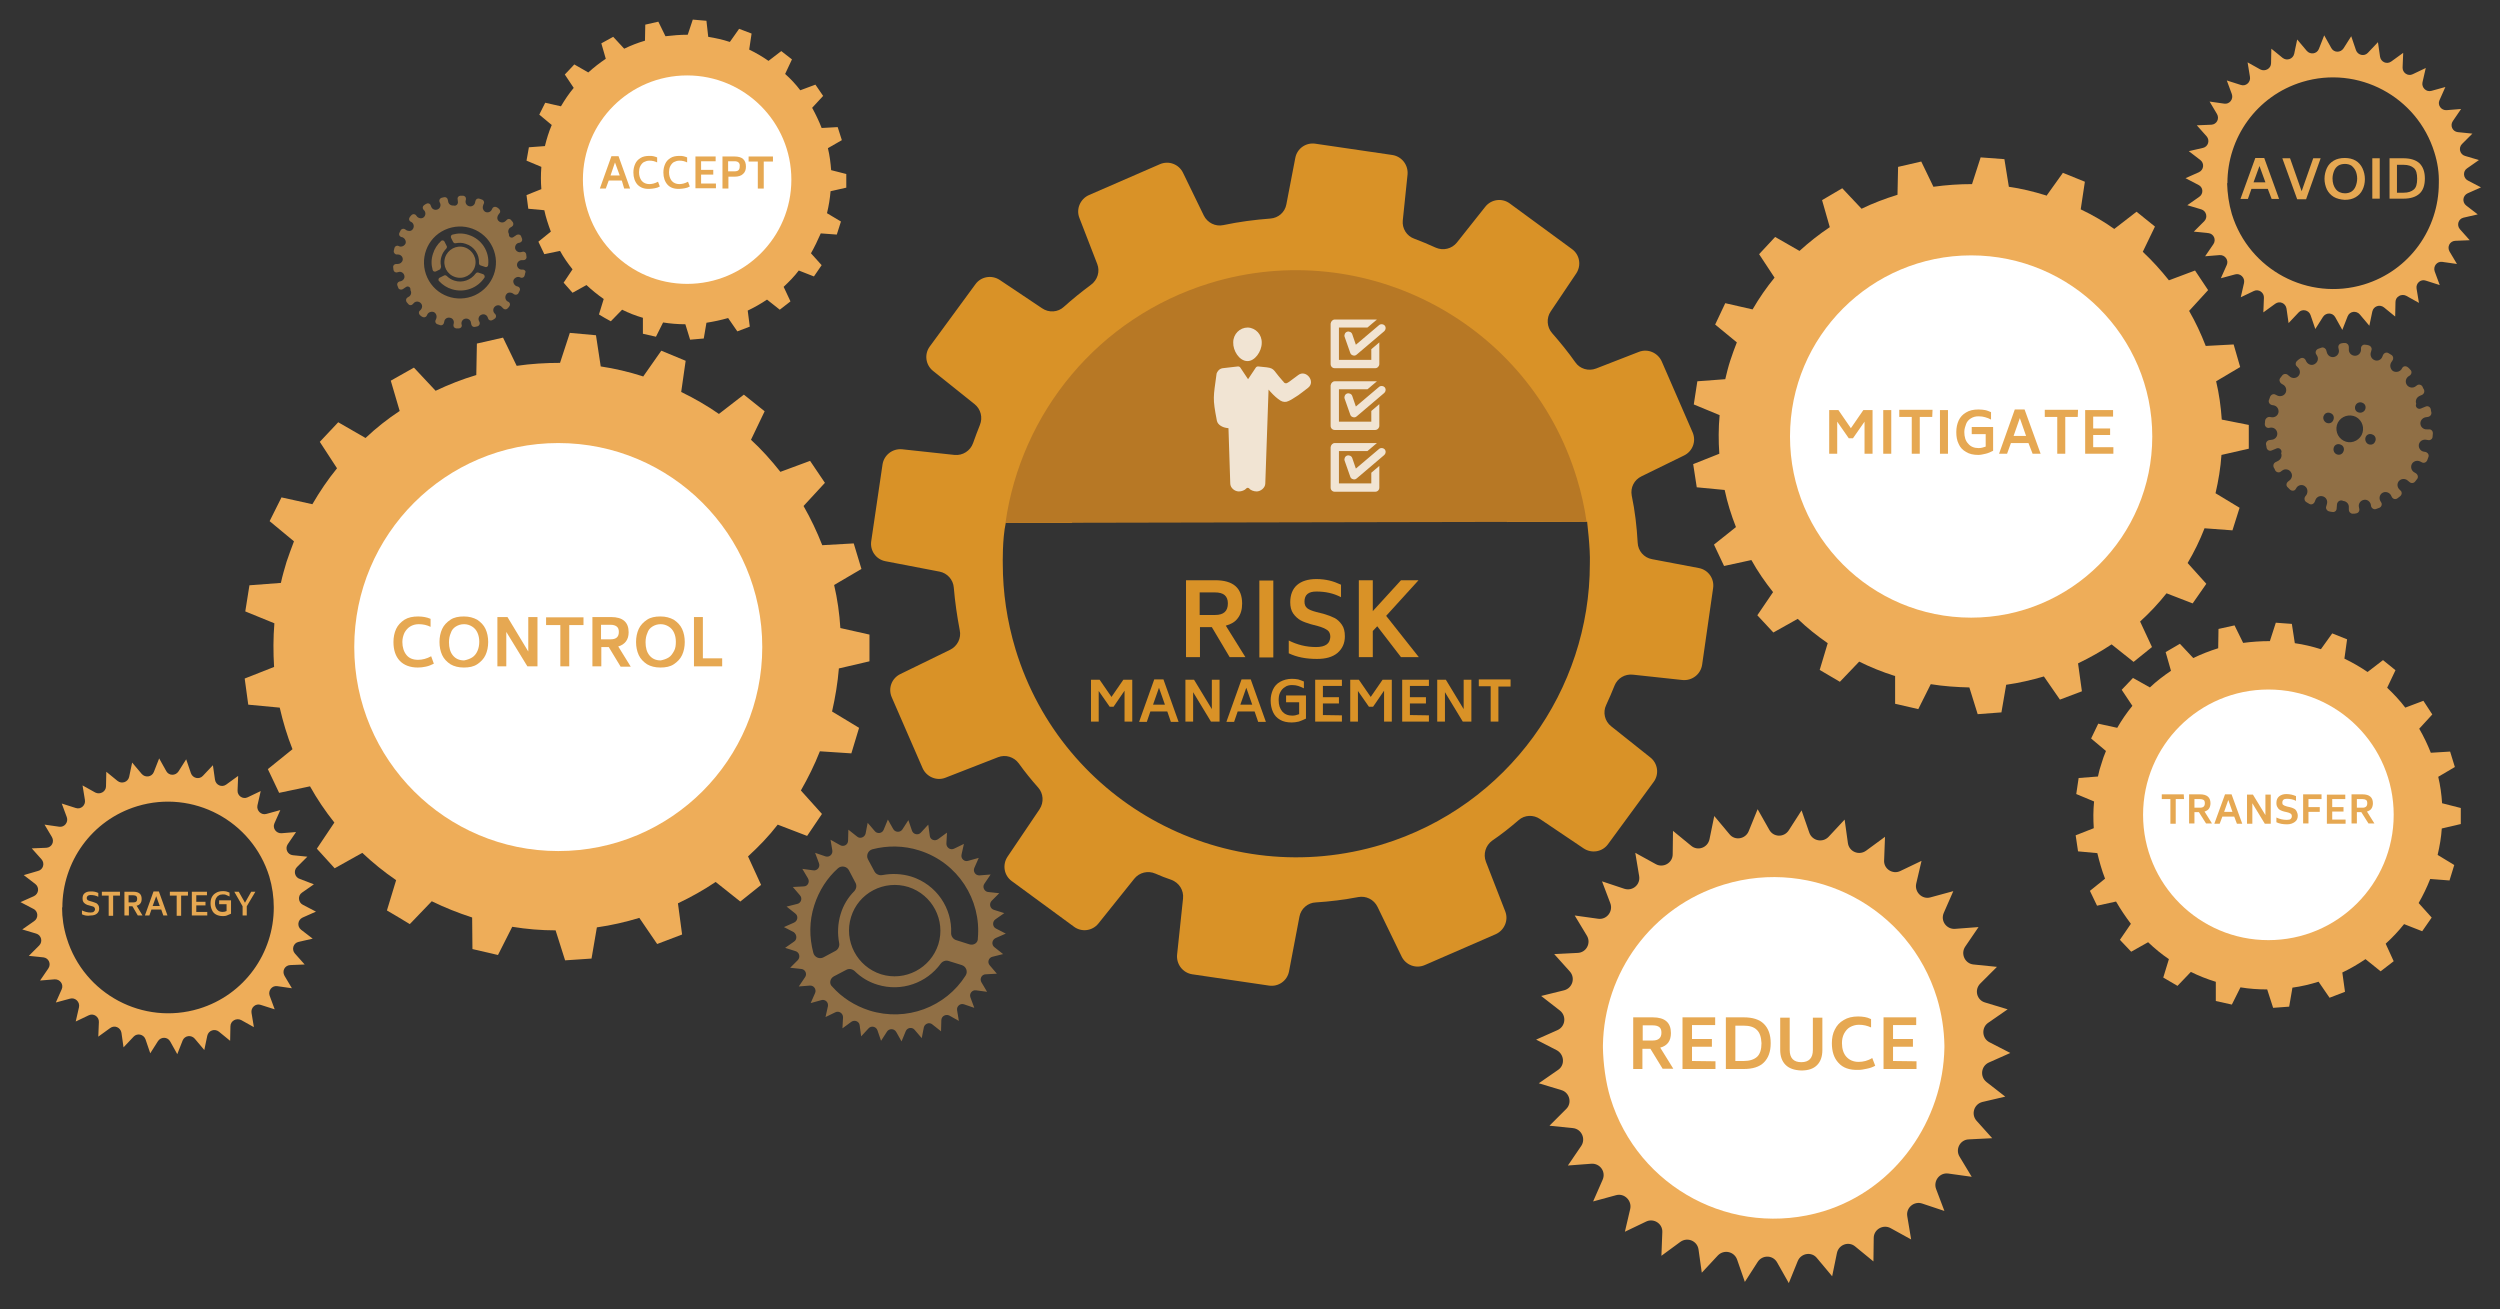<?xml version="1.0" encoding="utf-8"?>
<!-- Generator: Adobe Illustrator 24.3.0, SVG Export Plug-In . SVG Version: 6.00 Build 0)  -->
<svg version="1.1" id="Ebene_1" xmlns="http://www.w3.org/2000/svg" xmlns:xlink="http://www.w3.org/1999/xlink" x="0px" y="0px"
	 viewBox="0 0 841.9 440.9" style="enable-background:new 0 0 841.9 440.9;" xml:space="preserve">
<rect x="0" y="0" width="841.9" height="440.9" fill="#333333" stroke="none"/>
<style type="text/css">
	.st0{fill:#D99227;}
	.st1{fill:#B77825;}
	.st2{opacity:0.5;fill:#EEAD59;enable-background:new    ;}
	.st3{opacity:0.5;}
	.st4{fill:#EEAD59;}
	.st5{fill:#FFFFFF;}
	.st6{opacity:0.8;}
	.st7{fill-rule:evenodd;clip-rule:evenodd;fill:#FFFFFF;}
	.st8{enable-background:new    ;}
	.st9{fill:#E6A852;}
</style>
<path class="st0" d="M572.1,191.3l-15.8-3c-2.7-0.5-4.7-2.8-4.8-5.6c-0.3-5.3-0.9-10.6-2-15.8c-0.5-2.7,0.8-5.3,3.3-6.5l14.3-7
	c2.9-1.4,4.2-4.8,2.9-7.8l-10.4-23.9c-1.3-2.9-4.7-4.4-7.7-3.2l-14.4,5.6c-2.6,1-5.5,0.1-7-2.1c-2.4-3.4-5-6.6-7.8-9.8
	c-1.8-2-2-5.1-0.5-7.3l8.6-12.8c1.8-2.7,1.2-6.3-1.4-8.2l-21-15.4c-2.6-1.9-6.2-1.4-8.2,1.1l-9.6,12.1c-1.7,2.1-4.6,2.8-7.1,1.7
	c-2.4-1.1-4.8-2.1-7.2-3c-2.6-0.9-4.2-3.5-3.9-6.2l1.6-15.4c0.3-3.2-1.9-6.1-5.1-6.6L443,48.4c-3.2-0.5-6.2,1.6-6.8,4.8l-3,15.6
	c-0.5,2.7-2.7,4.6-5.4,4.8c-5.3,0.4-10.6,1.1-15.8,2.2c-2.7,0.6-5.4-0.8-6.6-3.2l-7-14.4c-1.4-2.9-4.8-4.2-7.8-2.9l-23.9,10.4
	c-2.9,1.3-4.4,4.7-3.2,7.7l6,15.5c1,2.5,0.1,5.4-2.1,7c-3.1,2.3-6.2,4.8-9.1,7.4c-2,1.9-5.1,2.1-7.4,0.5l-14.2-9.5
	c-2.7-1.8-6.3-1.2-8.2,1.4l-15.4,21c-1.9,2.6-1.4,6.2,1.1,8.2l14,11.2c2.1,1.7,2.8,4.5,1.8,7c-0.8,2-1.6,4.1-2.3,6.1
	c-0.9,2.6-3.5,4.3-6.3,4l-17.6-1.9c-3.2-0.3-6.1,1.9-6.6,5.1l-3.8,25.8c-0.5,3.2,1.6,6.2,4.8,6.8l18.2,3.5c2.6,0.5,4.6,2.7,4.8,5.4
	c0.4,4.8,1.1,9.6,2,14.3c0.6,2.7-0.8,5.4-3.2,6.6l-16.8,8.2c-2.9,1.4-4.2,4.8-2.9,7.8l10.4,23.9c1.3,2.9,4.7,4.4,7.7,3.2l17.7-6.9
	c2.5-1,5.4-0.1,7,2.1c2,2.8,4.2,5.5,6.5,8.1c1.8,2,2,5,0.5,7.3l-10.8,16c-1.8,2.7-1.2,6.3,1.4,8.2l21,15.4c2.6,1.9,6.2,1.4,8.2-1.1
	l12.1-15.1c1.7-2.1,4.6-2.8,7.1-1.7c1.8,0.8,3.6,1.5,5.4,2.1c2.6,1,4.2,3.5,3.9,6.3l-2,18.9c-0.3,3.2,1.9,6.1,5.1,6.6l25.8,3.8
	c3.2,0.5,6.2-1.6,6.8-4.8l3.5-18.4c0.5-2.7,2.8-4.7,5.5-4.8c4.8-0.3,9.6-0.9,14.3-1.8c2.6-0.5,5.3,0.8,6.5,3.3l8.1,16.7
	c1.4,2.9,4.8,4.2,7.8,2.9l23.9-10.4c2.9-1.3,4.4-4.7,3.2-7.7l-6.5-16.7c-1-2.6-0.1-5.5,2.1-7.1c3.1-2.1,6-4.4,8.9-6.9
	c2-1.8,5-1.9,7.2-0.4l14.7,9.9c2.7,1.8,6.3,1.2,8.2-1.4l15.4-21c1.9-2.6,1.4-6.2-1.1-8.2l-13.2-10.5c-2.2-1.7-2.9-4.7-1.7-7.2
	c1-2.1,1.9-4.3,2.8-6.5c1-2.5,3.5-4,6.2-3.7l16.7,1.8c3.2,0.3,6.1-1.9,6.6-5.1l3.7-25.8C577.4,194.9,575.3,191.9,572.1,191.3z
	 M535.4,189.9c0,42.3-27.4,81.5-70,94.5c-52.2,15.9-107.5-13.5-123.4-65.7c-2.9-9.6-4.3-19.3-4.3-28.8c0,0-0.2-8.3,1-13.8H361
	c1.9-11,6.3-21.7,13.3-31.3c24.3-33.1,70.9-40.3,104-16c16,11.8,26,28.8,29.2,47l27-0.1C534.4,175.6,535.6,184.3,535.4,189.9z"/>
<path class="st1" d="M338.6,176.1c5.2-36.9,31.1-69.2,69-80.8C459.8,79.4,515.1,108.8,531,161c1.5,4.9,2.6,9.8,3.3,14.7"/>
<path class="st2" d="M762.8,141.7c0,0.4-0.1,0.8-0.1,1.1c0,0.8,0.6,1.4,1.4,1.3l0.6-0.1c1.1-0.1,2.1,0.7,2.2,1.9
	c0.1,1.1-0.7,2.1-1.9,2.2l-0.7,0.1c-0.8,0.1-1.3,0.8-1.2,1.5c0.1,0.4,0.2,0.8,0.2,1.1c0.2,0.8,1,1.2,1.7,0.9l1.7-0.7
	c1-0.4,2,0.7,1.5,1.6c0.4,1.1-0.1,2.2-1.2,2.7l-0.6,0.3c-0.7,0.3-1,1.1-0.7,1.8c0.2,0.3,0.4,0.7,0.5,1c0.4,0.7,1.3,0.9,1.9,0.4
	l0.4-0.3c1-0.8,2.5-0.5,3.1,0.7c0.5,0.9,0.2,2-0.6,2.6l-0.5,0.4c-0.6,0.5-0.7,1.4-0.1,1.9c0.3,0.3,0.5,0.5,0.8,0.8
	c0.6,0.5,1.5,0.5,1.9-0.2l0.3-0.5c0.7-1,2.2-1.2,3.1-0.2c0.7,0.7,0.7,1.9,0.2,2.7l-0.4,0.5c-0.4,0.6-0.3,1.5,0.4,1.9
	c0.3,0.2,0.7,0.4,1,0.6l0,0c0.7,0.4,1.5,0,1.8-0.7l0.2-0.5c0.3-1,1.3-1.6,2.3-1.4c1.3,0.2,2,1.5,1.6,2.7l-0.2,0.7
	c-0.3,0.7,0.2,1.5,0.9,1.7c0.4,0.1,0.8,0.2,1.1,0.2c0.8,0.2,1.5-0.4,1.5-1.2l0.1-1.3c0.1-1.1,1.2-1.7,2.1-1.2c1.1,0.1,2,1,1.9,2.2
	v0.7c0,0.8,0.6,1.4,1.3,1.4c0.4,0,0.8,0,1.1-0.1c0.8-0.1,1.3-0.8,1.1-1.6l-0.1-0.5c-0.3-1.2,0.6-2.4,1.9-2.5c1-0.1,1.9,0.7,2.1,1.6
	l0.1,0.6c0.2,0.7,1,1.2,1.7,0.9c0.4-0.1,0.7-0.3,1.1-0.4c0.7-0.3,1-1.2,0.6-1.8l-0.3-0.5c-0.6-1.1-0.1-2.5,1.1-2.9
	c0.9-0.3,2,0.1,2.5,1l0.3,0.6c0.4,0.7,1.2,0.9,1.9,0.4c0.3-0.2,0.6-0.5,0.9-0.7c0.6-0.5,0.7-1.4,0.1-1.9l-0.4-0.4
	c-0.9-0.9-0.8-2.4,0.2-3.1c0.8-0.6,2-0.5,2.7,0.2l0.5,0.4c0.5,0.5,1.4,0.5,1.9-0.1c0.2-0.3,0.5-0.6,0.7-0.9c0.5-0.6,0.2-1.5-0.4-1.9
	l-0.5-0.3c-1-0.5-1.4-1.8-0.9-2.8s1.8-1.4,2.8-0.9l0.6,0.3c0.7,0.4,1.5,0,1.8-0.7c0.1-0.4,0.3-0.7,0.4-1.1c0.3-0.7-0.2-1.5-1-1.7
	l-0.6-0.1c-1.2-0.2-2-1.6-1.5-2.8c0.4-0.9,1.4-1.4,2.4-1.2l0.6,0.1c0.7,0.2,1.5-0.4,1.5-1.1c0-0.4,0.1-0.8,0.1-1.2
	c0-0.8-0.6-1.4-1.4-1.3h-0.6c-1.2,0.1-2.3-0.9-2.2-2.2c0.1-1,0.9-1.8,1.9-1.9l0.6-0.1c0.8-0.1,1.3-0.8,1.2-1.5
	c-0.1-0.4-0.2-0.8-0.2-1.1c-0.2-0.8-1-1.2-1.7-0.9l-1.7,0.7c-1,0.4-2-0.7-1.5-1.6c-0.4-1.1,0.1-2.2,1.2-2.7l0.7-0.3
	c0.7-0.3,1-1.1,0.7-1.8c-0.2-0.3-0.4-0.7-0.5-1c-0.4-0.7-1.3-0.9-1.9-0.4l-0.4,0.3c-0.9,0.7-2.2,0.5-2.9-0.4s-0.5-2.2,0.4-2.9
	l0.6-0.4c0.6-0.5,0.7-1.4,0.1-1.9c-0.3-0.3-0.5-0.6-0.8-0.8c-0.6-0.5-1.5-0.5-1.9,0.2l-0.3,0.5c-0.7,0.9-2,1.1-2.9,0.5
	c-0.9-0.7-1.1-2-0.5-2.9l0.4-0.6c0.4-0.6,0.3-1.5-0.4-1.9c-0.3-0.2-0.7-0.4-1-0.6l0,0c-0.7-0.4-1.5,0-1.8,0.7l-0.2,0.5
	c-0.4,1.1-1.6,1.6-2.6,1.2c-1.1-0.4-1.6-1.6-1.3-2.6l0.2-0.7c0.3-0.7-0.2-1.5-0.9-1.7c-0.4-0.1-0.7-0.2-1.1-0.2
	c-0.8-0.2-1.5,0.4-1.5,1.2v0.6c-0.1,1.1-1,2-2.2,1.9c-1.1-0.1-2-1-1.9-2.2v-0.7c0-0.8-0.6-1.4-1.3-1.4c-0.4,0-0.8,0-1.1,0.1
	c-0.8,0.1-1.3,0.8-1.1,1.6l0.1,0.5c0.3,1.1-0.4,2.2-1.5,2.5s-2.2-0.4-2.5-1.5l-0.2-0.7c-0.2-0.7-1-1.2-1.7-0.9
	c-0.4,0.1-0.7,0.3-1.1,0.4c-0.7,0.3-1,1.2-0.6,1.8l0.3,0.5c0.6,1,0.2,2.2-0.8,2.8l0,0c-1,0.6-2.2,0.2-2.8-0.8l-0.3-0.6
	c-0.4-0.7-1.2-0.9-1.9-0.4c-0.3,0.2-0.6,0.4-0.9,0.7c-0.6,0.5-0.7,1.4-0.1,1.9l0.4,0.4c0.9,0.9,0.8,2.4-0.2,3.1
	c-0.8,0.6-2,0.5-2.7-0.2l-0.5-0.4c-0.5-0.5-1.4-0.5-1.9,0.1c-0.2,0.3-0.5,0.6-0.7,0.9c-0.5,0.6-0.2,1.5,0.4,1.9l0.5,0.3
	c1,0.5,1.4,1.8,0.9,2.8s-1.8,1.4-2.8,0.9l-0.6-0.3c-0.7-0.4-1.5,0-1.8,0.7c-0.1,0.4-0.3,0.7-0.4,1.1c-0.3,0.7,0.2,1.5,1,1.7l0.6,0.1
	c1.1,0.2,1.8,1.3,1.6,2.4c-0.2,1.1-1.3,1.8-2.4,1.6l-0.7-0.1C763.6,140.4,762.9,140.9,762.8,141.7z M796.7,147.1
	c0.4-0.9,1.5-1.2,2.4-0.7c0.9,0.4,1.2,1.5,0.7,2.4c-0.4,0.9-1.5,1.2-2.4,0.7C796.6,149,796.3,147.9,796.7,147.1z M794,138.8
	c-0.9-0.4-1.2-1.5-0.7-2.4c0.4-0.8,1.5-1.2,2.4-0.7c0.9,0.4,1.2,1.5,0.7,2.4C795.9,138.9,794.9,139.2,794,138.8z M789.2,148.4
	c-2.2-1.2-3-3.9-1.9-6.1c1.2-2.2,3.9-3,6.1-1.9c2.2,1.2,3,3.9,1.9,6.1C794.1,148.7,791.4,149.6,789.2,148.4z M786,150.5
	c0.4-0.9,1.5-1.2,2.4-0.7c0.9,0.4,1.2,1.5,0.7,2.4c-0.4,0.9-1.5,1.2-2.4,0.7C785.9,152.4,785.6,151.4,786,150.5z M782.6,139.9
	c0.4-0.9,1.5-1.2,2.4-0.7c0.9,0.4,1.2,1.5,0.7,2.4c-0.4,0.9-1.5,1.2-2.4,0.7C782.5,141.8,782.1,140.7,782.6,139.9z"/>
<g class="st3">
	<path class="st4" d="M176.1,90.8h-0.4c-0.9,0-1.6-0.8-1.6-1.6c0-0.9,0.8-1.6,1.6-1.6h0.6c0.6,0,1.1-0.5,1-1.1
		c0-0.3-0.1-0.6-0.1-0.9c-0.1-0.6-0.7-1-1.3-0.8l-0.4,0.1c-0.9,0.2-1.7-0.3-2-1.1c-0.2-0.9,0.3-1.8,1.1-2l0.5-0.1
		c0.6-0.2,0.9-0.8,0.7-1.3c-0.1-0.3-0.2-0.6-0.3-0.8c-0.2-0.6-0.9-0.8-1.5-0.5l-1.2,0.8c-0.7,0.4-1.6-0.2-1.4-1.1
		c-0.5-0.8-0.2-1.8,0.5-2.2l0.5-0.3c0.5-0.3,0.6-1,0.3-1.5c-0.2-0.2-0.4-0.5-0.6-0.7c-0.4-0.5-1.1-0.5-1.5,0l-0.3,0.3
		c-0.7,0.7-1.8,0.7-2.5-0.1c-0.5-0.6-0.4-1.5,0.1-2.1l0.3-0.4c0.4-0.4,0.3-1.1-0.2-1.5c-0.2-0.2-0.5-0.4-0.7-0.5
		c-0.5-0.3-1.2-0.2-1.5,0.4l-0.2,0.4c-0.4,0.9-1.6,1.2-2.4,0.6c-0.6-0.5-0.8-1.3-0.5-2.1l0.2-0.5c0.3-0.5,0-1.2-0.6-1.4
		c-0.3-0.1-0.6-0.2-0.9-0.3l0,0c-0.6-0.2-1.2,0.2-1.3,0.8l-0.1,0.4c-0.1,0.8-0.8,1.4-1.6,1.4c-1,0-1.8-0.9-1.6-1.9l0.1-0.5
		c0.1-0.6-0.3-1.1-0.9-1.2c-0.3,0-0.6,0-0.9,0c-0.6,0-1.1,0.5-1,1.1l0.1,1c0.1,0.8-0.7,1.5-1.5,1.2c-0.9,0.1-1.7-0.5-1.8-1.4
		l-0.1-0.5c-0.1-0.6-0.6-1-1.2-0.9c-0.3,0.1-0.6,0.1-0.9,0.2c-0.6,0.2-0.9,0.8-0.7,1.4l0.2,0.4c0.4,0.9-0.1,2-1.1,2.2
		c-0.8,0.2-1.6-0.2-1.9-1l-0.2-0.5c-0.2-0.6-0.9-0.8-1.4-0.5c-0.3,0.1-0.5,0.3-0.8,0.5c-0.5,0.3-0.6,1-0.2,1.5l0.3,0.3
		c0.6,0.8,0.4,1.9-0.4,2.4c-0.7,0.4-1.6,0.2-2.1-0.4l-0.3-0.4c-0.4-0.5-1.1-0.5-1.5-0.1c-0.2,0.2-0.4,0.4-0.6,0.7
		c-0.4,0.5-0.3,1.2,0.2,1.5l0.4,0.2c0.8,0.5,1,1.7,0.3,2.5c-0.5,0.6-1.4,0.6-2.1,0.2l-0.4-0.3c-0.5-0.3-1.2-0.2-1.5,0.4
		c-0.1,0.3-0.3,0.5-0.4,0.8c-0.3,0.6,0,1.2,0.6,1.4l0.4,0.1c0.8,0.3,1.3,1.2,1.1,2c-0.3,0.8-1.2,1.3-2,1.1l-0.5-0.2
		c-0.6-0.2-1.2,0.2-1.3,0.8c-0.1,0.3-0.1,0.6-0.2,0.9c-0.1,0.6,0.4,1.2,1,1.2h0.4c1,0,1.8,0.9,1.6,1.9c-0.2,0.8-0.9,1.3-1.7,1.3
		h-0.5c-0.6,0-1.1,0.5-1,1.1c0,0.3,0.1,0.6,0.1,0.9c0.1,0.6,0.7,1,1.3,0.8l0.4-0.1c0.9-0.3,1.9,0.4,2,1.4c0.1,0.8-0.5,1.5-1.2,1.7
		l-0.5,0.1c-0.6,0.2-0.9,0.8-0.7,1.3c0.1,0.3,0.2,0.6,0.3,0.8c0.2,0.6,0.9,0.8,1.5,0.5l1.2-0.8c0.7-0.4,1.6,0.2,1.4,1.1
		c0.5,0.8,0.2,1.8-0.5,2.2l-0.5,0.3c-0.5,0.3-0.6,1-0.3,1.5c0.2,0.2,0.4,0.5,0.6,0.7c0.4,0.5,1.1,0.5,1.5,0l0.3-0.3
		c0.6-0.7,1.6-0.7,2.3-0.1s0.7,1.6,0.1,2.3l-0.4,0.4c-0.4,0.4-0.3,1.1,0.2,1.5c0.2,0.2,0.5,0.4,0.7,0.5c0.5,0.3,1.2,0.2,1.5-0.4
		l0.2-0.4c0.4-0.8,1.4-1.1,2.2-0.8c0.8,0.4,1.1,1.4,0.8,2.2l-0.2,0.5c-0.3,0.5,0,1.2,0.6,1.4c0.3,0.1,0.6,0.2,0.9,0.3l0,0
		c0.6,0.2,1.2-0.2,1.3-0.8l0.1-0.4c0.1-0.9,1-1.5,1.9-1.3c0.9,0.1,1.5,1,1.3,1.9l-0.1,0.5c-0.1,0.6,0.3,1.1,0.9,1.2
		c0.3,0,0.6,0,0.9,0c0.6,0,1.1-0.5,1-1.1l-0.1-0.4c-0.1-0.9,0.5-1.7,1.4-1.8c0.9-0.1,1.7,0.5,1.8,1.4l0.1,0.5c0.1,0.6,0.6,1,1.2,0.9
		c0.3-0.1,0.6-0.1,0.9-0.2c0.6-0.2,0.9-0.8,0.7-1.4l-0.2-0.4c-0.4-0.8,0-1.8,0.8-2.1c0.8-0.4,1.8,0,2.1,0.8l0.2,0.5
		c0.2,0.6,0.9,0.8,1.4,0.5c0.3-0.1,0.5-0.3,0.8-0.5c0.5-0.3,0.6-1,0.2-1.5l-0.3-0.3c-0.6-0.7-0.5-1.7,0.2-2.3
		c0.7-0.6,1.7-0.5,2.3,0.2l0.4,0.4c0.4,0.5,1.1,0.5,1.5,0.1c0.2-0.2,0.4-0.4,0.6-0.7c0.4-0.5,0.3-1.2-0.2-1.5l-0.4-0.2
		c-0.8-0.5-1-1.7-0.3-2.5c0.5-0.6,1.4-0.6,2.1-0.2l0.4,0.3c0.5,0.3,1.2,0.2,1.5-0.4c0.1-0.3,0.3-0.5,0.4-0.8c0.3-0.6,0-1.2-0.6-1.4
		l-0.4-0.1c-0.8-0.3-1.3-1.2-1.1-2c0.3-0.8,1.2-1.3,2-1.1l0.5,0.2c0.6,0.2,1.2-0.2,1.3-0.8c0.1-0.3,0.1-0.6,0.2-0.9
		C177.2,91.4,176.7,90.8,176.1,90.8z M160,99.4c-6.1,2.8-13.3,0.2-16.1-5.9s-0.2-13.3,5.9-16.1c6.1-2.8,13.3-0.2,16.1,5.9
		C168.7,89.3,166.1,96.5,160,99.4z"/>
	<path class="st4" d="M153.3,93.3c2.8,0.9,5.7-0.7,6.6-3.4c0.9-2.8-0.7-5.7-3.4-6.6c-2.8-0.9-5.7,0.7-6.6,3.4
		C149,89.5,150.5,92.4,153.3,93.3z"/>
	<path class="st4" d="M157.8,79.1c-1.8-0.6-3.6-0.6-5.4-0.1c-0.5,0.1-0.7,0.7-0.5,1.1l0.7,1.4c0.2,0.3,0.5,0.5,0.9,0.4
		c1.1-0.2,2.2-0.2,3.3,0.2c2.9,0.9,4.7,3.6,4.5,6.5c0,0.4,0.2,0.7,0.6,0.8l1.5,0.5c0.5,0.2,1-0.2,1-0.7
		C164.9,84.7,162.2,80.5,157.8,79.1z"/>
	<path class="st4" d="M162.6,92.3l-1.5-0.5c-0.3-0.1-0.7,0-0.9,0.3c-1.6,2.2-4.5,3.3-7.2,2.4c-1-0.3-1.9-0.9-2.6-1.6
		c-0.3-0.2-0.6-0.3-0.9-0.1l-1.4,0.7c-0.5,0.2-0.6,0.9-0.2,1.2c1.1,1.2,2.6,2.2,4.3,2.7c4.2,1.3,8.7-0.4,11-4
		C163.3,93,163.1,92.4,162.6,92.3z"/>
	<path class="st4" d="M148.5,89.6c-0.2-1.1-0.2-2.2,0.2-3.3c0.3-1,0.9-1.9,1.6-2.6c0.2-0.3,0.3-0.6,0.1-0.9l-0.7-1.4
		c-0.2-0.5-0.9-0.6-1.2-0.2c-1.2,1.1-2.2,2.6-2.7,4.3c-0.6,1.8-0.6,3.6-0.1,5.4c0.1,0.5,0.7,0.7,1.1,0.5l1.4-0.7
		C148.4,90.3,148.6,90,148.5,89.6z"/>
</g>
<path class="st4" d="M283,211.5c-0.3-4.9-1-9.8-2.1-14.5l9.2-5.4l-1.3-4.3l-1.3-4.3l-10.6,0.6c-1.8-4.6-3.9-9-6.3-13.2l7.2-7.8
	l-2.5-3.7l-2.5-3.7l-10,3.7c-3-3.8-6.3-7.5-9.9-10.8l4.6-9.6l-3.5-2.8l-3.5-2.8l-8.4,6.5c-4-2.8-8.2-5.2-12.7-7.4l1.5-10.5l-4.1-1.7
	l-4.1-1.7l-6.1,8.7c-0.1,0-0.1,0-0.2-0.1c-4.7-1.5-9.4-2.6-14.1-3.3l-1.6-10.5l-4.4-0.4l-4.4-0.4l-3.3,10.1c-4.9,0-9.8,0.3-14.6,1
	l-4.6-9.5l-4.4,1l-4.4,1l-0.2,10.6c-4.7,1.4-9.3,3.2-13.7,5.3l-7.3-7.8l-3.9,2.2l-3.9,2.2l3,10.2c-4.1,2.7-7.9,5.7-11.5,9.1
	l-9.2-5.3l-3.1,3.3l-3.1,3.3l5.8,8.9c-3.1,3.8-5.8,7.8-8.3,12.1l-10.4-2.3l-2,4l-2,4l8.2,6.8c-0.9,2.3-1.7,4.6-2.5,6.9
	c-0.7,2.4-1.4,4.7-1.9,7.1L84,197.1l-0.7,4.4l-0.7,4.4l9.8,4c-0.4,4.9-0.4,9.8-0.1,14.7l-9.9,3.9l0.6,4.4l0.6,4.4l10.6,1
	c1.1,4.8,2.5,9.5,4.3,14l-8.3,6.7l1.9,4l1.9,4l10.4-2.2c2.4,4.3,5.1,8.3,8.2,12.2l-5.9,8.8l3,3.3l3,3.3l9.3-5.2
	c3.5,3.3,7.3,6.4,11.4,9.2l-3.1,10.2l3.9,2.3l3.8,2.3l7.4-7.7c4.3,2.1,8.8,3.9,13.4,5.4c0.1,0,0.1,0,0.2,0.1l0.1,10.6l4.3,1l4.3,1
	l4.8-9.5c4.9,0.8,9.8,1.2,14.6,1.2l3.2,10.1l4.5-0.3l4.4-0.3l1.8-10.5c4.9-0.7,9.7-1.8,14.3-3.2l6,8.8l4.2-1.6l4.2-1.6l-1.4-10.5
	c4.4-2.1,8.7-4.5,12.7-7.2l8.3,6.6l3.5-2.8l3.5-2.8l-4.4-9.6c3.6-3.3,7-6.8,10-10.7l9.9,3.8l2.5-3.7l2.5-3.7l-7.1-7.9
	c2.4-4.2,4.6-8.6,6.4-13.2l10.6,0.7l1.3-4.3l1.3-4.3l-9.1-5.5c1.1-4.8,1.9-9.7,2.3-14.5l10.3-2.4v-4.5v-4.5L283,211.5z M245.8,191
	c14.9,32,1,70.1-31.1,84.9c-32,14.9-70.1,1-84.9-31.1c-14.9-32-1-70.1,31.1-84.9C192.9,145,230.9,158.9,245.8,191z"/>
<path class="st4" d="M524.7,360.3l-6.5,4.5l7.6,2.3c2.8,0.8,3.7,4.4,1.6,6.4l-5.6,5.6l7.9,0.8c2.9,0.3,4.4,3.6,2.8,6l-4.5,6.6
	l7.9-0.6c2.9-0.2,5,2.7,3.8,5.4l-3.2,7.3l7.7-2.1c2.8-0.8,5.4,1.8,4.8,4.6l-1.8,7.7l7.1-3.4c2.6-1.3,5.7,0.7,5.5,3.6l-0.3,7.9
	l6.4-4.7c2.4-1.7,5.7-0.3,6.1,2.6l1.1,7.8l5.4-5.8c2-2.1,5.5-1.4,6.5,1.4l2.6,7.5l4.3-6.7c1.6-2.5,5.2-2.4,6.6,0.2l3.9,6.9l3-7.4
	c1.1-2.7,4.7-3.3,6.5-1l5.1,6.1l1.6-7.8c0.6-2.9,4-4.1,6.2-2.2l6.1,5l0.1-7.9c0-2.9,3.2-4.7,5.7-3.3l6.9,3.8l-1.3-7.8
	c-0.5-2.9,2.3-5.2,5-4.3l7.5,2.5l-2.8-7.4c-1-2.7,1.2-5.6,4.1-5.2l7.9,1.1l-4.1-6.8c-1.5-2.5,0.2-5.7,3.1-5.8l7.9-0.4l-5.3-5.9
	c-1.9-2.2-0.8-5.6,2-6.3l7.7-1.8l-6.3-4.9c-2.3-1.8-1.9-5.4,0.8-6.6l7.2-3.2l-7-3.6c-2.6-1.3-2.8-5-0.4-6.6l6.5-4.5l-7.6-2.3
	c-2.8-0.8-3.7-4.3-1.6-6.4l5.6-5.6l-7.9-0.8c-2.9-0.3-4.4-3.6-2.8-6l4.5-6.6l-7.9,0.6c-2.9,0.2-5-2.7-3.8-5.4l3.2-7.3l-7.7,2.1
	c-2.8,0.8-5.4-1.8-4.8-4.6l1.8-7.7l-7.1,3.4c-2.6,1.3-5.7-0.7-5.5-3.6l0.3-7.9l-6.4,4.7c-2.4,1.7-5.7,0.3-6.1-2.6l-1.1-7.9l-5.4,5.8
	c-2,2.1-5.5,1.4-6.5-1.4l-2.6-7.5l-4.3,6.7c-1.6,2.5-5.2,2.4-6.6-0.2l-3.9-6.9l-3,7.4c-1.1,2.7-4.7,3.3-6.5,1l-5.1-6.1l-1.6,7.8
	c-0.6,2.9-4,4.1-6.2,2.2l-6.1-5l-0.1,7.9c0,2.9-3.2,4.7-5.7,3.3l-6.9-3.8l1.3,7.8c0.5,2.9-2.2,5.2-5,4.3l-7.5-2.5l2.8,7.4
	c1,2.7-1.2,5.6-4.1,5.2l-7.9-1.1l4.1,6.8c1.5,2.5-0.2,5.7-3.1,5.8l-7.9,0.4l5.3,5.9c1.9,2.2,0.8,5.6-2,6.3l-7.7,1.9l6.3,4.9
	c2.3,1.8,1.9,5.4-0.8,6.6l-7.2,3.2l7,3.6C526.8,355.1,527.1,358.7,524.7,360.3z M550.3,337.1c8.4-26,36.2-40.2,62.2-31.9
	c26,8.4,40.2,36.2,31.9,62.2c-8.4,26-36.2,40.2-62.2,31.9C556.1,391,541.9,363.1,550.3,337.1z"/>
<path class="st5" d="M654.8,352.4c0-0.1,0-0.3,0-0.4l0,0c-0.1-5.2-0.9-10.6-2.5-15.9c-9.3-30.4-41.4-47.5-71.8-38.2
	c-24.5,7.5-40.3,29.8-40.7,54.1l0,0c0,0.1,0,0.3,0,0.4s0,0.3,0,0.4l0,0c0.1,5.3,0.9,11.6,2.5,16.9c9.3,30.4,41.4,47.4,71.8,38.2
	c24.5-7.5,40.3-30.8,40.7-55.1l0,0C654.8,352.7,654.8,352.5,654.8,352.4z"/>
<path class="st2" d="M267.4,317.1l-3,2.1l3.5,1.1c1.3,0.4,1.7,2,0.8,3l-2.6,2.6l3.7,0.4c1.4,0.1,2.1,1.7,1.3,2.8l-2.1,3.1l3.7-0.3
	c1.4-0.1,2.3,1.3,1.8,2.5l-1.5,3.4l3.6-1c1.3-0.4,2.5,0.8,2.2,2.1l-0.8,3.6l3.3-1.6c1.2-0.6,2.6,0.3,2.6,1.7l-0.2,3.7l3-2.2
	c1.1-0.8,2.7-0.1,2.8,1.2l0.5,3.7l2.5-2.7c0.9-1,2.6-0.6,3,0.7l1.2,3.5l2-3.1c0.7-1.1,2.4-1.1,3.1,0.1l1.8,3.2l1.4-3.4
	c0.5-1.3,2.2-1.5,3-0.5l2.4,2.8l0.7-3.6c0.3-1.3,1.9-1.9,2.9-1l2.9,2.3l0.1-3.7c0-1.4,1.5-2.2,2.7-1.6l3.2,1.8l-0.6-3.6
	c-0.2-1.3,1-2.4,2.3-2l3.5,1.2l-1.3-3.5c-0.5-1.3,0.6-2.6,1.9-2.4l3.7,0.5l-1.9-3.2c-0.7-1.2,0.1-2.7,1.5-2.7l3.7-0.2l-2.4-2.8
	c-0.9-1-0.4-2.6,0.9-2.9l3.6-0.9l-2.9-2.3c-1.1-0.8-0.9-2.5,0.4-3.1l3.4-1.5l-3.3-1.7c-1.2-0.6-1.3-2.3-0.2-3.1l3-2.1l-3.5-1.1
	c-1.3-0.4-1.7-2-0.8-3l2.6-2.6l-3.7-0.4c-1.3-0.1-2.1-1.7-1.3-2.8l2.1-3.1l-3.7,0.3c-1.4,0.1-2.3-1.3-1.8-2.5l1.5-3.4l-3.6,1
	c-1.3,0.4-2.5-0.8-2.2-2.1l0.8-3.6l-3.3,1.6c-1.2,0.6-2.6-0.3-2.6-1.7l0.2-3.7l-3,2.2c-1.1,0.8-2.7,0.2-2.8-1.2l-0.5-3.7l-2.5,2.7
	c-0.9,1-2.6,0.6-3-0.7l-1.2-3.5l-2,3.1c-0.7,1.1-2.4,1.1-3.1-0.1L299,276l-1.4,3.4c-0.5,1.3-2.2,1.5-3,0.5l-2.4-2.8l-0.7,3.6
	c-0.3,1.3-1.9,1.9-2.9,1l-2.9-2.3l-0.1,3.7c0,1.4-1.5,2.2-2.7,1.5l-3.2-1.8l0.6,3.6c0.2,1.3-1,2.4-2.3,2l-3.5-1.2l1.3,3.5
	c0.5,1.3-0.6,2.6-1.9,2.4l-3.7-0.5l1.9,3.2c0.7,1.2-0.1,2.7-1.4,2.7l-3.7,0.2l2.4,2.8c0.9,1,0.4,2.6-0.9,2.9l-3.6,0.9l2.9,2.3
	c1.1,0.8,0.9,2.5-0.4,3.1l-3.4,1.5l3.3,1.7C268.4,314.7,268.5,316.4,267.4,317.1z M305.9,298.7c8.1,2.6,12.6,11.2,10.1,19.3
	c-2.6,8.1-11.2,12.6-19.3,10.1c-8.1-2.6-12.6-11.2-10.1-19.3C289.1,300.7,297.7,296.2,305.9,298.7z M326.4,318l-4.4-1.4
	c-1-0.3-1.7-1.3-1.7-2.3c0.4-8.4-4.9-16.4-13.4-19.1c-3.3-1-6.6-1.1-9.8-0.5c-1,0.2-2.1-0.3-2.6-1.2l-2.2-4.1c-0.7-1.3,0-3,1.5-3.4
	c5-1.3,10.5-1.3,15.8,0.4c13,4.1,20.9,16.6,19.7,29.6C329.4,317.5,327.9,318.5,326.4,318z M280.8,328.8l4.2-2.2
	c0.9-0.5,2-0.3,2.8,0.4c2.1,2.1,4.7,3.7,7.7,4.6c8.1,2.5,16.6-0.6,21.3-7.1c0.6-0.8,1.7-1.2,2.6-0.9l4.5,1.4
	c1.5,0.5,2.1,2.2,1.3,3.5c-6.7,10.6-19.9,15.7-32.4,11.8c-5-1.6-9.3-4.4-12.5-8C279.1,331.3,279.5,329.5,280.8,328.8z M274.2,304.9
	c1.6-5,4.4-9.3,8-12.5c1.1-1,3-0.7,3.7,0.7l2.2,4.2c0.5,0.9,0.3,2-0.4,2.8c-2.1,2.1-3.7,4.7-4.6,7.7c-1,3.3-1.1,6.6-0.5,9.8
	c0.2,1-0.3,2.1-1.2,2.6l-4.1,2.2c-1.3,0.7-3,0-3.4-1.5C272.5,315.6,272.5,310.2,274.2,304.9z"/>
<g class="st6">
	<path class="st7" d="M449.5,149.2h13.6c0.2,0,0.4,0,0.6,0.1c-0.2,0.1-0.4,0.2-0.6,0.4l-2.6,2.2h-9.6v10.9h10.9v-3.6l2.7-2.3v7.3
		c0,0.8-0.6,1.4-1.4,1.4h-13.6c-0.8,0-1.4-0.6-1.4-1.4v-13.6C448.2,149.8,448.8,149.2,449.5,149.2L449.5,149.2z"/>
	<path class="st7" d="M449.5,128.4h13.6c0.2,0,0.4,0,0.6,0.1c-0.2,0.1-0.4,0.2-0.6,0.4l-2.6,2.2h-9.6V142h10.9v-3.6l2.7-2.3v7.3
		c0,0.7-0.6,1.4-1.4,1.4h-13.6c-0.8,0-1.4-0.6-1.4-1.4v-13.6C448.2,129,448.8,128.4,449.5,128.4L449.5,128.4z"/>
	<path class="st7" d="M449.5,107.6h13.6c0.2,0,0.4,0,0.6,0.1c-0.2,0.1-0.4,0.2-0.6,0.4l-2.6,2.2h-9.6v10.9h10.9v-3.6l2.7-2.3v7.3
		c0,0.7-0.6,1.4-1.4,1.4h-13.6c-0.8,0-1.4-0.6-1.4-1.4V109C448.2,108.2,448.8,107.6,449.5,107.6L449.5,107.6z"/>
	<g>
		<path class="st7" d="M426.1,162.8c0,1.5-1.6,2.7-2.9,2.7c-0.9,0-2.1-0.4-2.5-1c-0.3-0.3-0.8-0.3-1,0c-0.5,0.6-1.6,1-2.5,1
			c-1.4,0-2.9-1.2-2.9-2.7l-0.6-18.6l-0.7-0.1c-1.3-0.2-2.9-1-3.2-2.4c-1.5-7.8-1.2-7.7-0.1-15.9c0.2-0.6,0.8-1.6,2-1.8l5.2-0.6
			c0.3,0,0.6,0.1,0.8,0.4l2.6,3.9l2.6-3.9c0.2-0.3,0.5-0.4,0.8-0.4l2.9,0.3c1.5,0.2,2,0.5,2.6,1.2c1,1.3,1.9,2.4,2.7,3.3
			c0.2,0.2,0.4,0.4,0.5,0.6c0.3,0.3,0.8,0.4,1.2,0.1c0.2-0.1,0.3-0.2,0.5-0.3c0.8-0.6,2.2-1.6,3.1-2.3c2.6-2,6,2.2,3.3,4.3
			c-1,0.8-2.5,1.9-3.3,2.5c-1.4,0.9-2.6,1.7-3.4,2c-0.8,0.4-1.8,0.3-2.6-0.2c-1.1-0.7-2.2-1.7-3.3-2.9c-0.2-0.2-0.4-0.5-0.7-0.8
			L426.1,162.8L426.1,162.8z"/>
		<path class="st7" d="M420.2,110.3c2.7,0.1,4.8,2.4,4.7,5.2c0,2.8-2.3,6.2-4.9,6.1c-2.7-0.1-4.8-3.5-4.7-6.3
			C415.3,112.5,417.5,110.3,420.2,110.3L420.2,110.3z"/>
	</g>
	<path class="st5" d="M452.8,113.4c-0.2-0.7,0.2-1.5,0.9-1.7c0.7-0.2,1.5,0.2,1.7,0.9l1.2,3.5l7.8-6.6c0.6-0.5,1.4-0.4,1.9,0.1
		c0.5,0.6,0.4,1.4-0.1,1.9l-9.3,7.9l0,0c-0.1,0.1-0.3,0.2-0.5,0.3c-0.7,0.2-1.5-0.2-1.7-0.9L452.8,113.4L452.8,113.4z"/>
	<path class="st5" d="M452.8,155.1c-0.2-0.7,0.2-1.5,0.9-1.7c0.7-0.2,1.5,0.2,1.7,0.9l1.2,3.5l7.8-6.6c0.6-0.5,1.4-0.4,1.9,0.1
		c0.5,0.6,0.4,1.4-0.1,1.9l-9.3,7.9l0,0c-0.1,0.1-0.3,0.2-0.5,0.3c-0.7,0.2-1.5-0.2-1.7-0.9L452.8,155.1L452.8,155.1z"/>
	<path class="st5" d="M452.8,134.2c-0.2-0.7,0.2-1.5,0.9-1.7c0.7-0.2,1.5,0.2,1.7,0.9l1.2,3.5l7.8-6.6c0.6-0.5,1.4-0.4,1.9,0.1
		c0.5,0.6,0.4,1.4-0.1,1.9l-9.3,7.9l0,0c-0.1,0.1-0.3,0.2-0.5,0.3c-0.7,0.2-1.5-0.2-1.7-0.9L452.8,134.2L452.8,134.2z"/>
</g>
<circle class="st5" cx="188" cy="217.9" r="68.7"/>
<g class="st8">
	<path class="st9" d="M134.6,222.5c-1.4-1.5-2.1-3.6-2.1-6.3c0-1.6,0.3-3.1,0.9-4.4c0.6-1.3,1.6-2.3,2.8-3.1
		c1.3-0.8,2.8-1.1,4.7-1.1c0.8,0,1.5,0.1,2.1,0.2c0.6,0.1,1.3,0.3,2,0.6v2.7c-1.2-0.6-2.5-0.9-4-0.9c-1.1,0-2.1,0.3-2.9,0.8
		c-0.8,0.5-1.4,1.2-1.9,2.1c-0.4,0.9-0.7,1.9-0.7,3.1c0,1.8,0.5,3.3,1.4,4.4c0.9,1.1,2.2,1.6,3.9,1.6c0.7,0,1.5-0.1,2.2-0.3
		s1.5-0.5,2.2-0.9l0.9,2.5c-0.8,0.4-1.7,0.8-2.7,1c-0.9,0.2-1.8,0.3-2.7,0.3C138.1,224.8,136,224,134.6,222.5z"/>
	<path class="st9" d="M151.7,223.7c-1.2-0.8-2.2-1.8-2.8-3.1s-0.9-2.8-0.9-4.4c0-1.6,0.3-3.1,0.9-4.4c0.6-1.3,1.6-2.3,2.8-3.1
		s2.7-1.1,4.5-1.1s3.2,0.4,4.5,1.1c1.2,0.8,2.2,1.8,2.8,3.1s0.9,2.8,0.9,4.4c0,1.6-0.3,3.1-0.9,4.4c-0.6,1.3-1.6,2.3-2.8,3.1
		s-2.7,1.1-4.5,1.1S152.9,224.4,151.7,223.7z M159,221.4c0.8-0.5,1.4-1.3,1.8-2.2c0.4-0.9,0.6-2,0.6-3.1s-0.2-2.1-0.6-3
		s-1-1.6-1.8-2.1s-1.7-0.8-2.7-0.8c-1.1,0-2,0.3-2.8,0.8s-1.4,1.2-1.7,2.2c-0.4,0.9-0.6,1.9-0.6,3.1c0,1.8,0.4,3.3,1.3,4.4
		c0.9,1.1,2.1,1.7,3.8,1.7C157.3,222.2,158.2,221.9,159,221.4z"/>
	<path class="st9" d="M181,207.8v16.6h-3.4l-7.1-11.6v11.6h-3v-16.6h3.4l7,11.6v-11.6H181z"/>
	<path class="st9" d="M196.5,210.5h-4.8v13.9h-3v-13.9h-4.8v-2.6h12.6V210.5z"/>
	<path class="st9" d="M205,217.9h-2.5v6.5h-3v-16.6h6.3c3.9,0,5.9,1.7,5.9,5.1c0,1.3-0.3,2.3-0.9,3.1s-1.5,1.4-2.6,1.7l4.2,6.8H209
		L205,217.9z M202.4,215.3h3.2c1.9,0,2.8-0.8,2.8-2.5c0-0.8-0.2-1.4-0.7-1.8c-0.5-0.4-1.2-0.6-2.1-0.6h-3.2V215.3z"/>
	<path class="st9" d="M217.9,223.7c-1.2-0.8-2.2-1.8-2.8-3.1s-0.9-2.8-0.9-4.4c0-1.6,0.3-3.1,0.9-4.4s1.6-2.3,2.8-3.1
		s2.7-1.1,4.5-1.1s3.2,0.4,4.5,1.1c1.2,0.8,2.2,1.8,2.8,3.1s0.9,2.8,0.9,4.4c0,1.6-0.3,3.1-0.9,4.4c-0.6,1.3-1.6,2.3-2.8,3.1
		s-2.7,1.1-4.5,1.1C220.6,224.8,219.1,224.4,217.9,223.7z M225.2,221.4c0.8-0.5,1.3-1.3,1.8-2.2s0.6-2,0.6-3.1s-0.2-2.1-0.6-3
		c-0.4-0.9-1-1.6-1.8-2.1s-1.7-0.8-2.7-0.8c-1.1,0-2,0.3-2.8,0.8s-1.4,1.2-1.7,2.2c-0.4,0.9-0.6,1.9-0.6,3.1c0,1.8,0.4,3.3,1.3,4.4
		c0.9,1.1,2.1,1.7,3.8,1.7C223.5,222.2,224.4,221.9,225.2,221.4z"/>
	<path class="st9" d="M243.2,221.8v2.6h-9.5v-16.6h3v13.9h6.5V221.8z"/>
</g>
<path class="st4" d="M748.2,141.3c-0.3-4.4-0.9-8.7-1.9-12.9l8.1-4.8l-1.1-3.8l-1.1-3.8l-9.4,0.5c-1.6-4.1-3.4-8-5.6-11.8l6.4-7
	l-2.2-3.3l-2.2-3.3l-8.8,3.3c-2.7-3.4-5.6-6.6-8.8-9.6l4.1-8.5l-3.1-2.5l-3.1-2.5l-7.5,5.8c-3.5-2.5-7.3-4.7-11.3-6.6l1.4-9.3
	l-3.7-1.5l-3.7-1.5l-5.5,7.7c-0.1,0-0.1,0-0.2-0.1c-4.2-1.3-8.3-2.3-12.5-2.9l-1.5-9.3l-4-0.3l-4-0.3l-2.9,9c-4.4,0-8.7,0.3-13,0.9
	l-4.1-8.5l-3.9,0.9l-3.9,0.9l-0.2,9.4c-4.2,1.3-8.2,2.8-12.1,4.7l-6.5-6.9l-3.4,2l-3.4,2l2.6,9.1c-3.6,2.4-7,5.1-10.2,8l-8.2-4.7
	l-2.7,2.9l-2.7,2.9l5.2,7.9c-2.7,3.3-5.2,6.9-7.4,10.7l-9.2-2.1l-1.7,3.6l-1.7,3.6l7.3,6c-0.8,2-1.5,4-2.2,6.1s-1.2,4.2-1.7,6.3
	l-9.4,0.7l-0.6,3.9l-0.6,3.9l8.7,3.6c-0.4,4.4-0.4,8.7-0.1,13l-8.8,3.5l0.6,3.9l0.6,3.9l9.4,0.9c0.9,4.3,2.2,8.4,3.8,12.5l-7.4,5.9
	l1.7,3.6l1.7,3.6l9.2-2c2.1,3.8,4.6,7.4,7.3,10.8l-5.3,7.8l2.7,2.9l2.7,2.9l8.2-4.6c3.1,3,6.5,5.7,10.1,8.2l-2.7,9l3.4,2l3.4,2
	l6.5-6.8c3.8,1.9,7.8,3.5,11.9,4.8c0.1,0,0.1,0,0.2,0v9.4l3.9,0.9l3.9,0.9l4.2-8.4c4.3,0.7,8.7,1,13,1.1l2.8,9l4-0.3l4-0.3l1.6-9.3
	c4.3-0.6,8.6-1.6,12.7-2.8l5.4,7.8l3.7-1.4l3.7-1.4l-1.3-9.4c3.9-1.9,7.7-4,11.3-6.4l7.4,5.9l3.1-2.5l3.1-2.5l-4-8.6
	c3.2-2.9,6.2-6.1,8.9-9.5l8.8,3.4l2.3-3.3l2.3-3.3l-6.3-7c2.2-3.7,4.1-7.6,5.7-11.7l9.4,0.7l1.2-3.8l1.2-3.8l-8.1-4.9
	c1-4.3,1.7-8.6,2-12.9l9.2-2.1v-4v-4L748.2,141.3z M715.1,123.1c13.2,28.5,0.9,62.2-27.6,75.5c-28.5,13.2-62.2,0.9-75.5-27.6
	c-13.2-28.5-0.9-62.2,27.6-75.5C668.1,82.3,701.8,94.6,715.1,123.1z"/>
<circle class="st5" cx="663.8" cy="147" r="61"/>
<g class="st8">
	<path class="st9" d="M630.6,138.1v14.7h-2.7V142l-3.9,5.6h-1.4l-3.9-5.6v10.8H616v-14.7h3.1l4.2,6.1l4.2-6.1H630.6z"/>
	<path class="st9" d="M634.2,138.1h2.7v14.7h-2.7V138.1z"/>
	<path class="st9" d="M650.7,140.4h-4.2v12.4h-2.7v-12.4h-4.2V138h11.2L650.7,140.4L650.7,140.4z"/>
	<path class="st9" d="M653.3,138.1h2.7v14.7h-2.7V138.1z"/>
	<path class="st9" d="M671.2,143.8v8c-0.8,0.4-1.6,0.8-2.5,1s-1.7,0.4-2.5,0.4c-1.6,0-3-0.3-4.1-1c-1.1-0.6-2-1.5-2.5-2.7
		c-0.6-1.2-0.8-2.5-0.8-4s0.3-2.8,0.8-3.9s1.4-2.1,2.5-2.7c1.1-0.7,2.5-1,4.2-1c0.9,0,1.6,0.1,2.2,0.2s1.3,0.4,2,0.7v2.5
		c-0.7-0.4-1.3-0.6-2-0.8c-0.6-0.2-1.4-0.3-2.2-0.3c-1,0-1.8,0.2-2.6,0.7s-1.3,1.1-1.6,1.9s-0.6,1.7-0.6,2.7c0,1.6,0.4,3,1.3,3.9
		c0.8,1,2,1.5,3.5,1.5c0.8,0,1.6-0.2,2.4-0.5v-4.2H664v-2.4L671.2,143.8L671.2,143.8z"/>
	<path class="st9" d="M683.1,149.2h-5.9l-1.3,3.6h-2.7l5.3-14.9h3.3l5.4,14.9h-2.7L683.1,149.2z M682.3,146.8l-2.1-6l-2.1,6H682.3z"
		/>
	<path class="st9" d="M699.7,140.4h-4.2v12.4h-2.7v-12.4h-4.2V138h11.2L699.7,140.4L699.7,140.4z"/>
	<path class="st9" d="M711.7,150.6v2.2h-9.5v-14.7h9.4v2.2h-6.7v4h5.7v2.2h-5.7v4.1H711.7z"/>
</g>
<g class="st8">
	<path class="st9" d="M555.8,353.2h-2.7v6.8H550v-17.4h6.6c4.1,0,6.1,1.8,6.1,5.3c0,1.3-0.3,2.4-0.9,3.2c-0.6,0.8-1.5,1.4-2.7,1.7
		l4.4,7.1h-3.6L555.8,353.2z M553.2,350.4h3.4c1.9,0,2.9-0.9,2.9-2.6c0-0.9-0.2-1.5-0.7-1.9s-1.2-0.6-2.2-0.6h-3.4V350.4z"/>
	<path class="st9" d="M577.7,357.4v2.6h-11.1v-17.4h11v2.6h-7.8v4.7h6.7v2.6h-6.7v4.8L577.7,357.4L577.7,357.4z"/>
	<path class="st9" d="M594,344.8c1.5,1.5,2.3,3.6,2.3,6.5s-0.8,5-2.3,6.5s-3.8,2.2-6.8,2.2h-6v-17.4h6
		C590.2,342.6,592.5,343.3,594,344.8z M591.6,346.8c-1-1-2.5-1.4-4.4-1.4h-2.8v11.9h2.8c2,0,3.5-0.5,4.5-1.4s1.5-2.5,1.5-4.6
		C593.1,349.2,592.6,347.7,591.6,346.8z"/>
	<path class="st9" d="M601.3,358.6c-1.2-1.2-1.8-2.9-1.8-5v-10.9h3.2v10.9c0,2.7,1.3,4.1,3.9,4.1s3.9-1.4,3.9-4.1v-10.9h3.2v10.9
		c0,2.2-0.6,3.9-1.8,5.1s-2.9,1.8-5.3,1.8C604.2,360.4,602.5,359.8,601.3,358.6z"/>
	<path class="st9" d="M619.1,357.9c-1.5-1.6-2.2-3.8-2.2-6.6c0-1.7,0.3-3.3,1-4.6c0.7-1.4,1.6-2.4,3-3.2c1.3-0.8,2.9-1.2,4.9-1.2
		c0.8,0,1.5,0.1,2.2,0.2c0.6,0.1,1.3,0.3,2.1,0.7v2.8c-1.3-0.6-2.6-0.9-4.1-0.9c-1.1,0-2.1,0.3-3,0.8s-1.5,1.3-2,2.2
		c-0.5,1-0.7,2-0.7,3.2c0,1.9,0.5,3.5,1.5,4.6s2.4,1.7,4.1,1.7c0.8,0,1.5-0.1,2.3-0.3c0.7-0.2,1.5-0.5,2.3-1l1,2.6
		c-0.9,0.5-1.8,0.8-2.8,1s-1.9,0.4-2.8,0.4C622.8,360.4,620.6,359.6,619.1,357.9z"/>
	<path class="st9" d="M645.4,357.4v2.6h-11.1v-17.4h11v2.6h-7.8v4.7h6.7v2.6h-6.7v4.8L645.4,357.4L645.4,357.4z"/>
</g>
<path class="st4" d="M829.6,73.3l4.8-1.1l-3.9-3c-1.4-1.1-1.2-3.3,0.5-4.1l4.5-2l-4.4-2.3c-1.6-0.8-1.8-3.1-0.3-4.1l4-2.8l-4.7-1.4
	c-1.7-0.5-2.3-2.7-1-4l3.5-3.5l-4.9-0.5c-1.8-0.2-2.7-2.2-1.7-3.7l2.8-4.1l-4.9,0.4c-1.8,0.1-3.1-1.7-2.4-3.3l2-4.5l-4.7,1.3
	c-1.7,0.5-3.4-1.1-3-2.9l1.1-4.8l-4.4,2.1c-1.6,0.8-3.5-0.5-3.4-2.3l0.2-4.9l-4,2.9c-1.5,1.1-3.5,0.2-3.8-1.6l-0.7-4.9l-3.4,3.6
	c-1.2,1.3-3.4,0.8-4-0.9l-1.6-4.7l-2.6,4.1c-1,1.5-3.2,1.5-4.1-0.1l-2.4-4.3l-1.8,4.6c-0.7,1.7-2.9,2-4.1,0.6l-3.2-3.8l-1,4.8
	c-0.4,1.8-2.5,2.5-3.9,1.4l-3.8-3.1l-0.1,4.9c0,1.8-2,2.9-3.6,2.1l-4.3-2.4l0.8,4.9c0.3,1.8-1.4,3.3-3.1,2.7l-4.7-1.5l1.7,4.6
	c0.6,1.7-0.8,3.5-2.6,3.2l-4.9-0.7l2.5,4.2c0.9,1.6-0.1,3.5-1.9,3.6l-4.9,0.2l3.3,3.7c1.2,1.4,0.5,3.5-1.2,3.9l-4.8,1.1l3.9,3
	c1.4,1.1,1.2,3.3-0.5,4.1l-4.5,2l4.4,2.3c1.6,0.8,1.7,3,0.2,4l-4,2.8l4.7,1.4c1.7,0.5,2.3,2.7,1,4l-3.5,3.5l4.9,0.5
	c1.8,0.2,2.7,2.2,1.7,3.7l-2.8,4.1l4.9-0.4c1.8-0.1,3.1,1.7,2.4,3.3l-2,4.5l4.8-1.3c1.7-0.5,3.4,1.1,3,2.9l-1.1,4.8L759,98
	c1.6-0.8,3.5,0.5,3.4,2.3l-0.2,4.9l4-2.9c1.5-1.1,3.5-0.2,3.8,1.6l0.7,4.9l3.4-3.6c1.2-1.3,3.4-0.8,4,0.9l1.6,4.7l2.6-4.1
	c1-1.5,3.2-1.5,4.1,0.1l2.4,4.3l1.8-4.6c0.7-1.7,2.9-2,4.1-0.6l3.2,3.8l1-4.8c0.4-1.8,2.5-2.5,3.9-1.4l3.8,3.1l0.1-4.9
	c0-1.8,2-2.9,3.6-2.1l4.3,2.4l-0.8-4.8c-0.3-1.8,1.4-3.3,3.1-2.7l4.7,1.5l-1.7-4.6c-0.6-1.7,0.8-3.5,2.6-3.2l4.9,0.7l-2.5-4.2
	c-0.9-1.6,0.1-3.5,1.9-3.6l4.9-0.2l-3.3-3.7C827.2,75.8,827.9,73.7,829.6,73.3z M821.3,61.7c0,15.3-9.8,29.4-25.2,34.1
	c-18.8,5.7-38.7-4.9-44.5-23.7c-1-3.4-1.5-6.9-1.6-10.4h0.1c0-15.3,9.8-29.4,25.2-34.1c18.8-5.7,38.7,4.9,44.5,23.7
	C820.9,54.8,821.4,58.2,821.3,61.7L821.3,61.7z"/>
<path class="st4" d="M822.4,270.5c-0.2-3-0.6-6-1.3-8.9l5.6-3.3l-0.8-2.6l-0.8-2.6l-6.5,0.4c-1.1-2.8-2.4-5.5-3.9-8.1l4.4-4.8
	l-1.5-2.3l-1.5-2.3l-6.1,2.3c-1.8-2.4-3.9-4.6-6.1-6.7l2.8-5.9l-2.1-1.7l-2.1-1.7l-5.2,4c-2.5-1.7-5.1-3.2-7.8-4.5l0.9-6.5l-2.5-1
	l-2.5-1l-3.8,5.3h-0.1c-2.9-0.9-5.8-1.6-8.7-2l-1-6.5l-2.7-0.2l-2.7-0.2l-2,6.2c-3,0-6,0.2-9,0.6l-2.9-5.9l-2.7,0.6l-2.7,0.6
	l-0.1,6.5c-2.9,0.9-5.7,2-8.4,3.3l-4.5-4.8l-2.4,1.4l-2.4,1.4l1.8,6.3c-2.5,1.7-4.9,3.5-7.1,5.6l-5.7-3.2l-1.9,2l-1.9,2l3.6,5.4
	c-1.9,2.3-3.6,4.8-5.1,7.4l-6.4-1.4l-1.2,2.5l-1.2,2.5l5,4.2c-0.6,1.4-1.1,2.8-1.5,4.2c-0.5,1.4-0.9,2.9-1.2,4.4L700,262l-0.4,2.7
	l-0.4,2.7l6,2.5c-0.3,3-0.3,6-0.1,9l-6.1,2.4l0.4,2.7l0.4,2.7l6.5,0.6c0.7,2.9,1.5,5.8,2.6,8.6l-5.1,4.1l1.2,2.5l1.2,2.5l6.4-1.4
	c1.5,2.6,3.2,5.1,5,7.5l-3.7,5.4l1.9,2l1.9,2l5.7-3.2c2.2,2.1,4.5,4,7,5.7l-1.9,6.2l2.4,1.4l2.4,1.4l4.5-4.7
	c2.6,1.3,5.4,2.4,8.3,3.3h0.1v6.5l2.7,0.6l2.7,0.6l2.9-5.8c3,0.5,6,0.7,9,0.7l2,6.2l2.7-0.2l2.7-0.2l1.1-6.4c3-0.4,5.9-1.1,8.8-2
	l3.7,5.4l2.6-1l2.6-1l-0.9-6.5c2.7-1.3,5.3-2.8,7.8-4.5l5.1,4.1l2.2-1.7l2.2-1.7l-2.7-5.9c2.2-2,4.3-4.2,6.2-6.6l6.1,2.4l1.6-2.3
	l1.6-2.3l-4.4-4.9c1.5-2.6,2.8-5.3,3.9-8.1l6.5,0.5l0.8-2.6l0.8-2.6l-5.6-3.4c0.7-3,1.2-5.9,1.4-8.9l6.4-1.5v-2.7v-2.7L822.4,270.5z
	 M799.4,257.9c9.1,19.7,0.6,43.1-19.1,52.2c-19.7,9.1-43.1,0.6-52.2-19.1c-9.1-19.7-0.6-43.1,19.1-52.2
	C766.9,229.6,790.3,238.2,799.4,257.9z"/>
<circle class="st5" cx="763.9" cy="274.4" r="42.2"/>
<g class="st8">
	<path class="st9" d="M763.7,63.6h-5.5L757,67h-2.5l5-13.8h3l5,13.8H765L763.7,63.6z M762.9,61.4l-2-5.5l-2,5.5H762.9z"/>
	<path class="st9" d="M781.5,53.3l-4.9,13.8h-3l-5-13.8h2.6l3.9,11.1l3.9-11.1C779,53.3,781.5,53.3,781.5,53.3z"/>
	<path class="st9" d="M785.9,66.3c-1-0.6-1.8-1.5-2.3-2.5c-0.5-1.1-0.8-2.3-0.8-3.6s0.3-2.5,0.8-3.6s1.3-1.9,2.3-2.5
		s2.3-0.9,3.7-0.9s2.7,0.3,3.7,0.9c1,0.6,1.8,1.5,2.3,2.6s0.8,2.3,0.8,3.6c0,1.4-0.3,2.6-0.8,3.6c-0.5,1.1-1.3,1.9-2.3,2.5
		s-2.2,0.9-3.7,0.9C788.2,67.2,786.9,66.9,785.9,66.3z M791.9,64.5c0.6-0.4,1.1-1,1.4-1.8c0.3-0.8,0.5-1.6,0.5-2.6
		c0-0.9-0.2-1.8-0.5-2.5s-0.8-1.3-1.4-1.8c-0.6-0.4-1.4-0.6-2.2-0.6c-0.9,0-1.7,0.2-2.3,0.6s-1.1,1-1.4,1.8
		c-0.3,0.8-0.5,1.6-0.5,2.5c0,1.5,0.4,2.7,1.1,3.6c0.7,0.9,1.8,1.4,3.1,1.4C790.5,65.1,791.3,64.9,791.9,64.5z"/>
	<path class="st9" d="M798.9,53.3h2.5v13.6h-2.5V53.3z"/>
	<path class="st9" d="M814.8,55c1.2,1.2,1.8,2.9,1.8,5.1c0,2.3-0.6,4-1.8,5.1s-3,1.7-5.4,1.7h-4.7V53.3h4.7
		C811.8,53.3,813.6,53.9,814.8,55z M812.9,56.6c-0.8-0.7-1.9-1.1-3.5-1.1h-2.2v9.4h2.2c1.6,0,2.7-0.4,3.5-1.1
		c0.8-0.7,1.1-1.9,1.1-3.6C814,58.5,813.7,57.3,812.9,56.6z"/>
</g>
<path class="st4" d="M100.5,317.2l4.8-1.1l-3.9-3c-1.4-1.1-1.2-3.3,0.5-4.1l4.5-2l-4.4-2.3c-1.6-0.8-1.8-3.1-0.3-4.1l4-2.8L101,296
	c-1.7-0.5-2.3-2.7-1-4l3.5-3.5l-4.9-0.5c-1.8-0.2-2.7-2.2-1.7-3.7l2.8-4.1l-4.9,0.4c-1.8,0.1-3.1-1.7-2.4-3.3l2-4.5l-4.7,1.3
	c-1.7,0.5-3.4-1.1-3-2.9l1.1-4.8l-4.4,2.1c-1.6,0.8-3.5-0.5-3.4-2.3l0.2-4.9l-4,2.9c-1.5,1.1-3.5,0.2-3.8-1.6l-0.7-4.9l-3.4,3.6
	c-1.2,1.3-3.4,0.8-4-0.9l-1.6-4.7l-2.6,4.1c-1,1.5-3.2,1.5-4.1-0.1l-2.4-4.3l-1.8,4.6c-0.7,1.7-2.9,2-4.1,0.6l-3.2-3.8l-1,4.8
	c-0.4,1.8-2.5,2.5-3.9,1.4l-3.8-3.1l-0.1,4.9c0,1.8-2,2.9-3.6,2.1l-4.3-2.4l0.8,4.9c0.3,1.8-1.4,3.3-3.1,2.7l-4.7-1.5l1.7,4.6
	c0.6,1.7-0.8,3.5-2.6,3.2l-4.9-0.7l2.5,4.2c0.9,1.6-0.1,3.5-1.9,3.6l-4.9,0.2l3.3,3.7c1.2,1.4,0.5,3.5-1.2,3.9L8,294.7l3.9,3
	c1.4,1.1,1.2,3.3-0.5,4.1l-4.5,2l4.4,2.3c1.6,0.8,1.7,3.1,0.2,4.1l-4,2.8l4.7,1.4c1.7,0.5,2.3,2.7,1,4l-3.5,3.5l4.9,0.5
	c1.8,0.2,2.7,2.2,1.7,3.7l-2.8,4.1l4.9-0.4c1.8-0.1,3.1,1.7,2.4,3.3l-2,4.5l4.8-1.3c1.7-0.5,3.4,1.1,3,2.9l-1.1,4.8l4.4-2.1
	c1.6-0.8,3.5,0.5,3.4,2.3l-0.2,4.9l4-2.9c1.5-1.1,3.5-0.2,3.8,1.6l0.7,4.9l3.4-3.6c1.2-1.3,3.4-0.8,4,0.9l1.6,4.7l2.6-4.1
	c1-1.5,3.2-1.5,4.1,0.1l2.4,4.3l1.8-4.6c0.7-1.7,2.9-2,4.1-0.6l3.2,3.8l1-4.8c0.4-1.8,2.5-2.5,3.9-1.4l3.8,3.1l0.1-4.9
	c0-1.8,2-2.9,3.6-2.1l4.3,2.4l-0.8-4.8c-0.3-1.8,1.4-3.3,3.1-2.7l4.7,1.5l-1.7-4.6c-0.6-1.7,0.8-3.5,2.6-3.2l4.9,0.7l-2.5-4.2
	c-0.9-1.6,0.1-3.5,1.9-3.6l4.9-0.2l-3.3-3.7C98.1,319.7,98.8,317.6,100.5,317.2z M92.2,305.6c0,15.3-9.8,29.4-25.2,34.1
	c-18.8,5.7-38.7-4.9-44.5-23.7c-1.1-3.5-1.6-7-1.6-10.4H21c0-15.3,9.8-29.4,25.2-34.1c18.8-5.7,38.7,4.9,44.5,23.7
	C91.7,298.6,92.2,302.1,92.2,305.6L92.2,305.6z"/>
<g class="st8">
	<path class="st9" d="M27.6,307.9v-1.3c0.9,0.4,1.8,0.7,2.9,0.7c0.5,0,0.9-0.1,1.1-0.3c0.2-0.2,0.4-0.4,0.4-0.8
		c0-0.3-0.1-0.5-0.3-0.7c-0.2-0.2-0.6-0.3-1-0.4l-0.7-0.2c-0.4-0.1-0.8-0.2-1.1-0.4s-0.6-0.4-0.8-0.7c-0.2-0.3-0.3-0.7-0.3-1.2
		c0-0.8,0.2-1.4,0.7-1.8s1.1-0.6,2-0.6c0.5,0,1,0,1.4,0.1c0.4,0.1,0.8,0.2,1.2,0.4v1.3c-0.8-0.4-1.6-0.6-2.6-0.6
		c-0.8,0-1.3,0.4-1.3,1c0,0.3,0.1,0.5,0.3,0.7c0.2,0.1,0.5,0.3,1,0.4l0.7,0.2c0.4,0.1,0.8,0.3,1.1,0.4s0.6,0.4,0.8,0.7
		s0.3,0.7,0.3,1.2c0,0.7-0.3,1.3-0.8,1.7c-0.5,0.4-1.2,0.6-2.1,0.6C29.4,308.5,28.4,308.3,27.6,307.9z"/>
	<path class="st9" d="M40.4,301.6h-2.3v6.8h-1.5v-6.8h-2.3v-1.3h6.1V301.6z"/>
	<path class="st9" d="M44.6,305.2h-1.2v3.1h-1.5v-8h3c1.9,0,2.8,0.8,2.8,2.4c0,0.6-0.1,1.1-0.4,1.5c-0.3,0.4-0.7,0.7-1.3,0.8l2,3.3
		h-1.6L44.6,305.2z M43.3,303.9h1.6c0.9,0,1.3-0.4,1.3-1.2c0-0.4-0.1-0.7-0.3-0.9c-0.2-0.2-0.6-0.3-1-0.3h-1.6V303.9z"/>
	<path class="st9" d="M54.3,306.3H51l-0.7,2h-1.5l2.9-8.1h1.8l2.9,8.1H55L54.3,306.3z M53.8,305.1l-1.2-3.3l-1.2,3.3H53.8z"/>
	<path class="st9" d="M63.3,301.6H61v6.8h-1.5v-6.8h-2.3v-1.3h6.1V301.6z"/>
	<path class="st9" d="M69.8,307.1v1.2h-5.2v-8h5.1v1.2h-3.6v2.2h3.1v1.2h-3.1v2.2L69.8,307.1L69.8,307.1z"/>
	<path class="st9" d="M77.8,303.4v4.3c-0.4,0.2-0.9,0.4-1.4,0.6s-1,0.2-1.4,0.2c-0.9,0-1.6-0.2-2.2-0.5s-1.1-0.8-1.4-1.5
		c-0.3-0.6-0.5-1.4-0.5-2.2c0-0.8,0.1-1.5,0.4-2.1s0.7-1.1,1.4-1.5c0.6-0.4,1.4-0.6,2.3-0.6c0.5,0,0.9,0,1.2,0.1
		c0.3,0.1,0.7,0.2,1.1,0.4v1.3c-0.4-0.2-0.7-0.3-1.1-0.5s-0.8-0.2-1.2-0.2c-0.5,0-1,0.1-1.4,0.4c-0.4,0.2-0.7,0.6-0.9,1
		c-0.2,0.4-0.3,0.9-0.3,1.5c0,0.9,0.2,1.6,0.7,2.2s1.1,0.8,1.9,0.8c0.4,0,0.9-0.1,1.3-0.3v-2.3h-2.5v-1.3h4V303.4z"/>
	<path class="st9" d="M83.1,305.2v3.1h-1.4v-3.1l-2.8-4.9h1.5l2.1,3.7l2.1-3.7H86L83.1,305.2z"/>
</g>
<g class="st8">
	<path class="st9" d="M735.5,269.1h-2.8v8.3h-1.8v-8.3H728v-1.6h7.4L735.5,269.1L735.5,269.1z"/>
	<path class="st9" d="M740.5,273.5H739v3.8h-1.8v-9.8h3.7c2.3,0,3.5,1,3.5,3c0,0.7-0.2,1.4-0.5,1.8c-0.3,0.5-0.9,0.8-1.5,1l2.5,4h-2
		L740.5,273.5z M739,272h1.9c1.1,0,1.6-0.5,1.6-1.5c0-0.5-0.1-0.9-0.4-1.1s-0.7-0.3-1.2-0.3H739V272z"/>
	<path class="st9" d="M752.4,275h-4l-0.9,2.4h-1.8l3.6-9.9h2.2l3.6,9.9h-1.8L752.4,275z M751.8,273.4l-1.4-4l-1.4,4H751.8z"/>
	<path class="st9" d="M764.7,267.6v9.8h-2l-4.2-6.9v6.9h-1.8v-9.8h2l4.2,6.9v-6.9H764.7z"/>
	<path class="st9" d="M766.6,276.9v-1.6c1,0.5,2.2,0.8,3.5,0.8c0.6,0,1.1-0.1,1.3-0.3s0.4-0.5,0.4-0.9s-0.1-0.7-0.4-0.9
		c-0.3-0.2-0.7-0.4-1.3-0.5l-0.9-0.2c-0.5-0.1-0.9-0.3-1.3-0.5c-0.4-0.2-0.7-0.5-0.9-0.9c-0.3-0.4-0.4-0.9-0.4-1.5
		c0-1,0.3-1.7,0.9-2.2s1.4-0.8,2.5-0.8c0.6,0,1.2,0.1,1.7,0.2s1,0.3,1.5,0.5v1.6c-0.9-0.5-2-0.7-3.1-0.7c-1,0-1.5,0.4-1.5,1.3
		c0,0.4,0.1,0.7,0.4,0.8c0.2,0.2,0.6,0.3,1.2,0.5l0.9,0.2c0.5,0.1,1,0.3,1.4,0.5s0.7,0.5,0.9,0.9s0.4,0.9,0.4,1.5
		c0,0.9-0.3,1.6-1,2.1s-1.5,0.8-2.6,0.8C768.8,277.6,767.6,277.4,766.6,276.9z"/>
	<path class="st9" d="M777.4,269.1v2.7h3.8v1.6h-3.8v3.9h-1.8v-9.8h6.2v1.6L777.4,269.1L777.4,269.1z"/>
	<path class="st9" d="M789.9,275.9v1.5h-6.3v-9.8h6.2v1.5h-4.4v2.7h3.8v1.5h-3.8v2.7h4.5V275.9z"/>
	<path class="st9" d="M795.2,273.5h-1.5v3.8h-1.8v-9.8h3.7c2.3,0,3.5,1,3.5,3c0,0.7-0.2,1.4-0.5,1.8c-0.3,0.5-0.9,0.8-1.5,1l2.5,4
		h-2L795.2,273.5z M793.7,272h1.9c1.1,0,1.6-0.5,1.6-1.5c0-0.5-0.1-0.9-0.4-1.1s-0.7-0.3-1.2-0.3h-1.9L793.7,272L793.7,272z"/>
</g>
<path class="st4" d="M279.9,57.3c-0.2-2.5-0.5-5-1.1-7.4l4.7-2.7l-0.7-2.2l-0.7-2.2l-5.4,0.3c-0.9-2.3-2-4.6-3.2-6.8l3.7-4l-1.3-1.9
	l-1.3-1.9l-5.1,1.9c-1.5-2-3.2-3.8-5.1-5.5l2.3-4.9l-1.8-1.4l-1.8-1.4l-4.3,3.3c-2-1.4-4.2-2.7-6.5-3.8l0.8-5.4l-2.1-0.8l-2.1-0.8
	l-3.1,4.4h-0.1c-2.4-0.8-4.8-1.3-7.2-1.7L237.9,7l-2.3-0.2l-2.3-0.2l-1.7,5.1c-2.5,0-5,0.2-7.5,0.5l-2.4-4.9l-2.2,0.5l-2.2,0.5
	l-0.1,5.4c-2.4,0.7-4.7,1.6-7,2.7l-3.7-4l-2,1.1l-2,1.1l1.5,5.2c-2.1,1.4-4,2.9-5.9,4.6l-4.7-2.7l-1.6,1.7l-1.6,1.7l3,4.5
	c-1.6,1.9-3,4-4.3,6.2l-5.3-1.2l-1,2l-1,2l4.2,3.5c-0.5,1.1-0.9,2.3-1.3,3.5c-0.4,1.2-0.7,2.4-1,3.6l-5.4,0.4l-0.4,2.3l-0.4,2.2
	l5,2.1c-0.2,2.5-0.2,5,0,7.5l-5,2l0.3,2.3l0.3,2.3l5.4,0.5c0.5,2.4,1.3,4.8,2.2,7.2l-4.2,3.4l1,2.1l1,2.1l5.3-1.1
	c1.2,2.2,2.6,4.2,4.2,6.2l-3,4.5l1.5,1.7l1.5,1.7l4.7-2.6c1.8,1.7,3.8,3.3,5.8,4.7l-1.6,5.2l2,1.2l2,1.1l3.8-3.9
	c2.2,1.1,4.5,2,6.9,2.7h0.1v5.4l2.2,0.5l2.2,0.5l2.4-4.8c2.5,0.4,5,0.6,7.5,0.6l1.6,5.2l2.3-0.2l2.3-0.2l0.9-5.3
	c2.5-0.4,4.9-0.9,7.3-1.6l3.1,4.5l2.1-0.8l2.1-0.8l-0.7-5.4c2.3-1.1,4.4-2.3,6.5-3.7l4.3,3.4l1.8-1.4l1.8-1.4l-2.3-4.9
	c1.8-1.7,3.6-3.5,5.1-5.5l5.1,2l1.3-1.9l1.3-1.9l-3.6-4c1.2-2.1,2.3-4.4,3.3-6.7l5.4,0.4l0.7-2.2l0.7-2.2l-4.7-2.8
	c0.6-2.5,1-4.9,1.2-7.4l5.3-1.2v-2.3v-2.3L279.9,57.3z M260.9,46.8c7.6,16.4,0.5,35.8-15.9,43.4s-35.8,0.5-43.4-15.9
	c-7.6-16.4-0.5-35.8,15.9-43.4S253.3,30.4,260.9,46.8z"/>
<circle class="st5" cx="231.4" cy="60.5" r="35.1"/>
<g class="st8">
	<path class="st9" d="M209.4,60.8H205l-1,2.7h-2l3.9-10.9h2.4l3.9,10.9h-2L209.4,60.8z M208.7,59.1l-1.6-4.4l-1.5,4.4H208.7z"/>
	<path class="st9" d="M214.7,62.2c-0.9-1-1.4-2.4-1.4-4.1c0-1.1,0.2-2,0.6-2.9s1-1.5,1.8-2s1.8-0.7,3-0.7c0.5,0,0.9,0,1.3,0.1
		s0.8,0.2,1.3,0.4v1.7c-0.8-0.4-1.6-0.6-2.6-0.6c-0.7,0-1.3,0.2-1.9,0.5c-0.5,0.3-0.9,0.8-1.2,1.4s-0.4,1.3-0.4,2
		c0,1.2,0.3,2.1,0.9,2.9c0.6,0.7,1.5,1.1,2.6,1.1c0.5,0,1-0.1,1.4-0.2s0.9-0.3,1.5-0.6l0.6,1.6c-0.5,0.3-1.1,0.5-1.7,0.6
		c-0.6,0.1-1.2,0.2-1.7,0.2C217,63.7,215.7,63.2,214.7,62.2z"/>
	<path class="st9" d="M224.8,62.2c-0.9-1-1.4-2.4-1.4-4.1c0-1.1,0.2-2,0.6-2.9s1-1.5,1.8-2s1.8-0.7,3-0.7c0.5,0,0.9,0,1.3,0.1
		s0.8,0.2,1.3,0.4v1.7c-0.8-0.4-1.6-0.6-2.6-0.6c-0.7,0-1.3,0.2-1.9,0.5c-0.5,0.3-0.9,0.8-1.2,1.4s-0.4,1.3-0.4,2
		c0,1.2,0.3,2.1,0.9,2.9c0.6,0.7,1.5,1.1,2.6,1.1c0.5,0,1-0.1,1.4-0.2s0.9-0.3,1.5-0.6l0.6,1.6c-0.5,0.3-1.1,0.5-1.7,0.6
		c-0.6,0.1-1.2,0.2-1.7,0.2C227.1,63.7,225.7,63.2,224.8,62.2z"/>
	<path class="st9" d="M241.1,61.8v1.6h-6.9V52.7h6.8v1.6h-4.9v2.9h4.1v1.6h-4.1v3H241.1z"/>
	<path class="st9" d="M251.2,56.1c0,1.1-0.3,1.9-1,2.5c-0.6,0.6-1.6,0.9-2.8,0.9h-2.1v4h-2V52.7h4.1
		C249.9,52.7,251.2,53.8,251.2,56.1z M248.7,54.7c-0.3-0.3-0.8-0.4-1.4-0.4h-2.1v3.4h2.1c0.6,0,1.1-0.1,1.4-0.4
		c0.3-0.3,0.4-0.7,0.4-1.3C249.2,55.4,249,55,248.7,54.7z"/>
	<path class="st9" d="M260.3,54.4h-3.1v9.1h-2v-9.1h-3.1v-1.7h8.2V54.4z"/>
</g>
<g class="st8">
	<path class="st0" d="M408.1,211.2h-4v10.1h-4.7v-25.9h9.8c6.1,0,9.1,2.6,9.1,7.9c0,2-0.5,3.6-1.4,4.8c-0.9,1.3-2.3,2.1-4.1,2.6
		l6.6,10.6h-5.3L408.1,211.2z M404.1,207.1h5.1c2.9,0,4.3-1.3,4.3-3.9c0-1.3-0.4-2.2-1.1-2.8s-1.8-0.9-3.3-0.9H404v7.6H404.1z"/>
	<path class="st0" d="M424.1,195.5h4.7v25.9h-4.7V195.5z"/>
	<path class="st0" d="M434,220v-4.3c2.8,1.4,5.8,2.2,9.2,2.2c1.6,0,2.8-0.3,3.6-0.9c0.8-0.6,1.1-1.4,1.2-2.5c0-1-0.3-1.8-1-2.3
		s-1.8-1-3.3-1.4l-2.3-0.6c-1.3-0.4-2.5-0.8-3.4-1.3s-1.8-1.3-2.5-2.3s-1-2.3-1-3.8c0-2.5,0.8-4.5,2.3-5.8s3.7-2,6.5-2
		c1.7,0,3.1,0.2,4.4,0.5s2.6,0.8,3.9,1.4v4.2c-2.5-1.3-5.2-1.9-8.3-1.9c-2.7,0-4,1.1-4,3.4c0,1,0.3,1.7,0.9,2.2s1.6,0.9,3.1,1.3
		l2.4,0.6c1.4,0.4,2.7,0.9,3.7,1.4s1.8,1.3,2.5,2.3s1,2.3,1,3.9c0,2.4-0.9,4.2-2.5,5.6c-1.7,1.4-4,2-6.9,2
		C439.8,221.9,436.7,221.3,434,220z"/>
	<path class="st0" d="M463.8,210.9l-1.5,1.6v8.8h-4.7v-25.9h4.7v10.4l9.5-10.4h5.9l-10.9,12l11,13.9h-6L463.8,210.9z"/>
</g>
<g class="st8">
	<path class="st0" d="M381.3,228.9V243h-2.6v-10.4L375,238h-1.3l-3.7-5.3V243h-2.6v-14.1h2.9l4,5.8l4-5.8H381.3z"/>
	<path class="st0" d="M393.1,239.6h-5.7l-1.2,3.5h-2.6l5.1-14.3h3.1l5.1,14.3h-2.6L393.1,239.6z M392.3,237.3l-2-5.7l-2,5.7H392.3z"
		/>
	<path class="st0" d="M410.7,228.9V243h-2.9l-6-9.9v9.9h-2.6v-14.1h2.9l6,9.9v-9.9H410.7z"/>
	<path class="st0" d="M422.5,239.6h-5.7l-1.2,3.5H413l5.1-14.3h3.1l5.1,14.3h-2.6L422.5,239.6z M421.7,237.3l-2-5.7l-2,5.7H421.7z"
		/>
	<path class="st0" d="M439.8,234.4v7.6c-0.8,0.4-1.6,0.7-2.4,1c-0.9,0.2-1.7,0.3-2.4,0.3c-1.6,0-2.9-0.3-3.9-0.9
		c-1.1-0.6-1.9-1.5-2.4-2.6s-0.8-2.4-0.8-3.9c0-1.4,0.3-2.6,0.8-3.7s1.3-2,2.4-2.6s2.4-1,4-1c0.8,0,1.5,0.1,2.1,0.2
		c0.6,0.2,1.2,0.4,1.9,0.7v2.3c-0.6-0.3-1.3-0.6-1.9-0.8s-1.3-0.3-2.1-0.3c-0.9,0-1.8,0.2-2.4,0.7c-0.7,0.4-1.2,1-1.6,1.8
		s-0.5,1.6-0.5,2.6c0,1.6,0.4,2.8,1.2,3.8c0.8,0.9,1.9,1.4,3.4,1.4c0.8,0,1.5-0.2,2.3-0.5v-4h-4.4v-2.3h6.7V234.4z"/>
	<path class="st0" d="M451.9,240.9v2.1h-9v-14.1h9v2.1h-6.4v3.8h5.4v2.1h-5.4v3.9L451.9,240.9L451.9,240.9z"/>
	<path class="st0" d="M468.7,228.9V243h-2.6v-10.4l-3.7,5.4H461l-3.7-5.3V243h-2.6v-14.1h2.9l4,5.8l4-5.8H468.7z"/>
	<path class="st0" d="M481.2,240.9v2.1h-9v-14.1h9v2.1h-6.4v3.8h5.4v2.1h-5.4v3.9L481.2,240.9L481.2,240.9z"/>
	<path class="st0" d="M495.5,228.9V243h-2.9l-6-9.9v9.9H484v-14.1h2.9l6,9.9v-9.9H495.5z"/>
	<path class="st0" d="M508.7,231.2h-4.1V243H502v-11.9h-4v-2.3h10.7V231.2z"/>
</g>
</svg>
